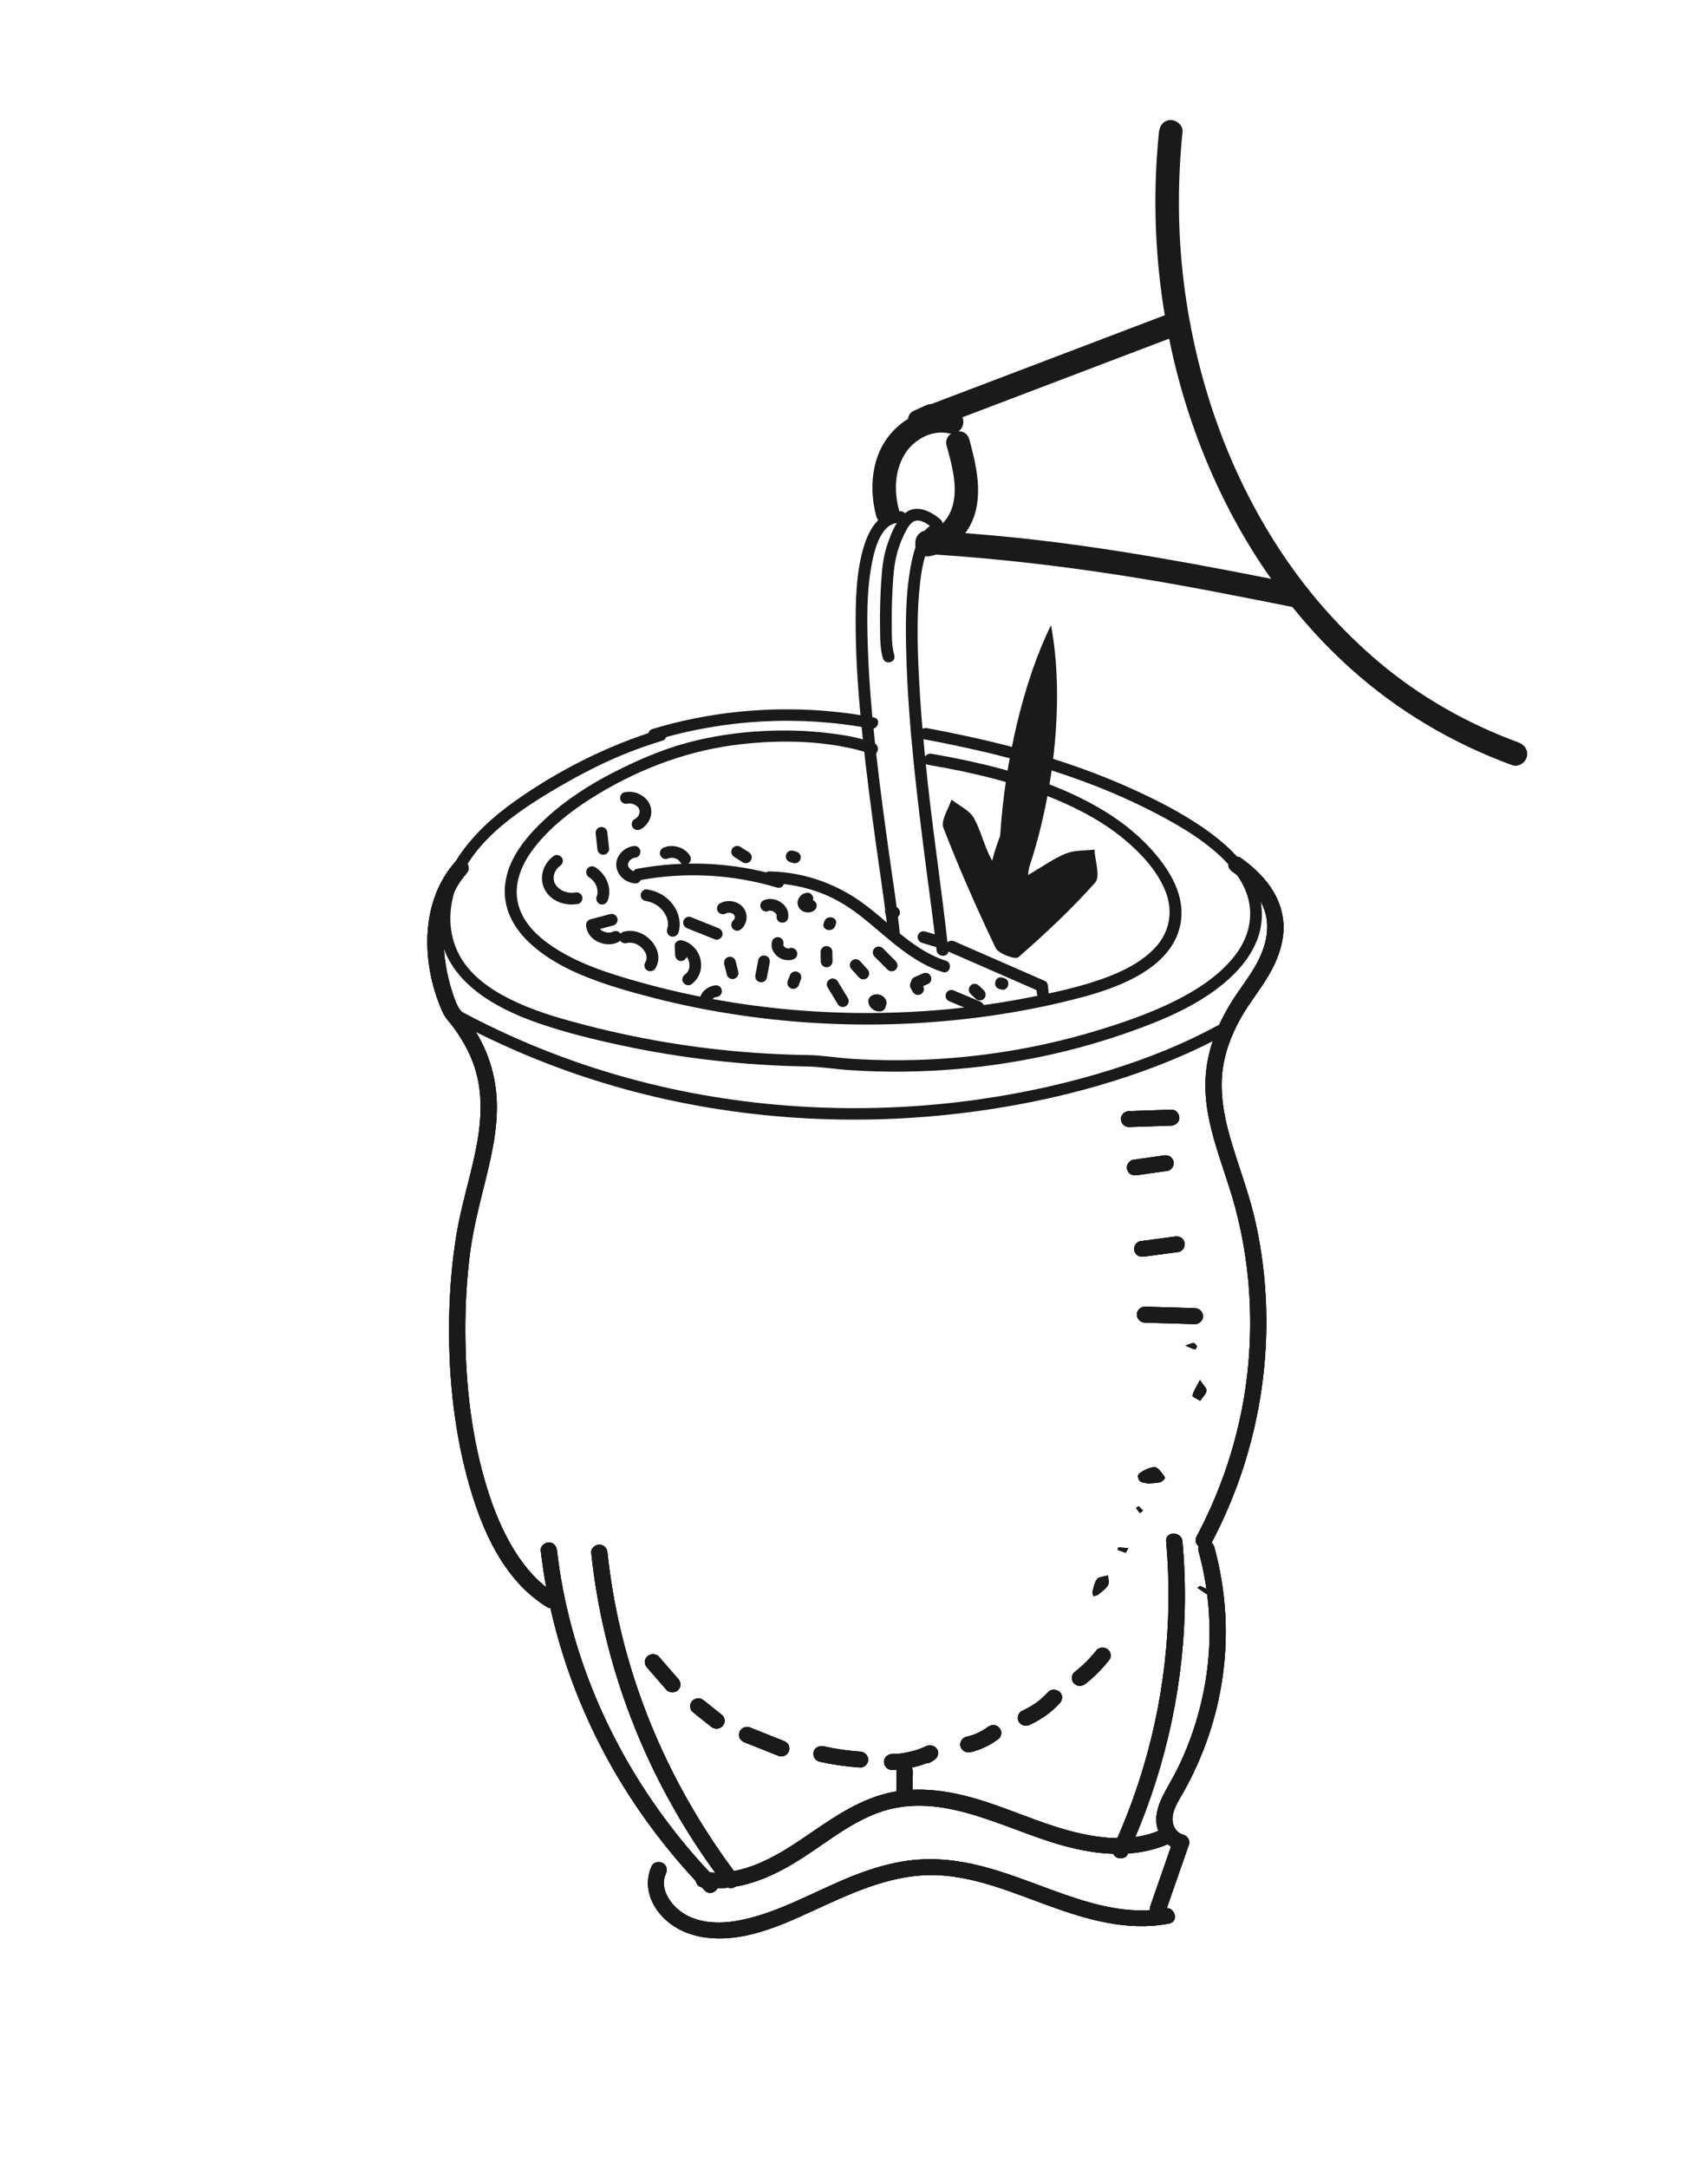 <svg xmlns="http://www.w3.org/2000/svg" xmlns:xlink="http://www.w3.org/1999/xlink" id="Capa_1" data-name="Capa 1" viewBox="0 0 435.18 551.97"><defs><style> .cls-1 { clip-path: url(#clippath); } .cls-2 { fill: none; } .cls-3 { fill: #1a1a1a; } </style><clipPath id="clippath"><ellipse class="cls-2" cx="217.59" cy="282.27" rx="238.37" ry="215.78" transform="translate(-119.67 397.49) rotate(-71.23)"></ellipse></clipPath></defs><path class="cls-3" d="m278.87,216.31c-2.44.29-5.08.11-7.29,1-3.1,1.24-5.87,3.28-9.64,5.47.06-.67.17-1.34.3-2.01,6.52-19.57,8.96-43.63,5.54-61.58-7.05,14.26-11.77,34.78-12.95,53.62-.78,2.02-1.47,4.13-2.05,6.34-2.09-3.87-2.84-7.64-4.62-10.83-1.12-2.02-3.78-3.19-5.74-4.73-.76,2.41-2.77,5.31-2.06,7.15,4.02,10.38,8.52,20.59,13.33,30.63.7,1.47,5.03,3.01,5.78,2.35,6.85-6,13.55-12.24,19.58-19.03,1.36-1.53-.05-5.52-.19-8.38Z"></path><path class="cls-3" d="m386.91,189.03c-12.96-4.73-25.17-11.65-35.71-20.57-9.11-7.71-17.12-16.67-23.81-26.49-13.69-20.1-22.06-43.4-25.43-67.44-1.88-13.39-2.06-27.39-.66-40.97.17-1.61-1.5-3-3-3-1.76,0-2.83,1.38-3,3-2.57,24.96.29,50.62,8.49,74.35,8.16,23.62,21.67,45.56,40.33,62.32,12.04,10.82,26.02,19.06,41.21,24.6,1.52.56,3.29-.62,3.69-2.1.46-1.67-.57-3.13-2.1-3.69h0Z"></path><path class="cls-3" d="m330.85,148.75c-24.08-4.8-48.19-9.43-72.64-11.92-7.32-.74-14.65-1.32-21.99-1.76-1.62-.1-3,1.45-3,3,0,1.71,1.38,2.9,3,3,24.09,1.45,47.88,4.77,71.58,9.26,7.16,1.36,14.31,2.78,21.46,4.2,1.59.32,3.24-.45,3.69-2.1.41-1.48-.5-3.37-2.1-3.69h0Z"></path><path class="cls-3" d="m298.09,79.76c-16.72,6.36-33.44,12.71-50.16,19.07-4.8,1.82-9.6,3.65-14.4,5.47l2.31,5.48c1.02-.46,2.04-.93,3.06-1.39,1.47-.67,1.83-2.81,1.08-4.1-.89-1.52-2.62-1.75-4.1-1.08-1.02.46-2.04.93-3.06,1.39-3.06,1.39-.87,6.69,2.31,5.48,16.72-6.36,33.44-12.71,50.16-19.07,4.8-1.82,9.6-3.65,14.4-5.47,1.51-.58,2.55-2.02,2.1-3.69-.4-1.45-2.17-2.67-3.69-2.1h0Z"></path><path class="cls-3" d="m229.02,129.73c-1.3-4.91-1.06-10.34,1.87-14.67,1.13-1.68,2.88-3.09,4.92-4.05,1.71-.8,4.04-1.1,5.85-.7,1.58.34,3.24-.47,3.69-2.1.41-1.5-.5-3.34-2.1-3.69-6.61-1.44-13.21,1.62-17.15,6.96-4.14,5.61-4.6,13.29-2.87,19.85.98,3.73,6.77,2.15,5.79-1.6h0Z"></path><path class="cls-3" d="m241.21,113.53c1.25,4.65,2.74,9.77,1.68,14.6-.84,3.84-3.62,6.93-7.49,7.67-1.59.3-2.5,2.22-2.1,3.69.46,1.67,2.09,2.4,3.69,2.1,5.5-1.05,10-5.67,11.47-10.98,1.71-6.18.15-12.65-1.47-18.67-1-3.73-6.79-2.15-5.79,1.6h0Z"></path><path class="cls-3" d="m239.65,132.28c-2.59-2.23-6.48-4.13-9.41-1.33-2.1,2-3.29,5.15-4.2,7.83-1.09,3.22-1.34,6.51-1.55,9.88-.22,3.61-.33,7.23-.27,10.85.04,2.63-.02,5.54.74,8.09.55,1.85,3.45,1.06,2.89-.8-.73-2.46-.61-5.29-.64-7.82-.05-3.97.09-7.94.38-11.9.27-3.63.91-7.01,2.46-10.33.58-1.24,1.24-2.76,2.31-3.68,1.63-1.4,3.87.22,5.17,1.33,1.46,1.25,3.59-.86,2.12-2.12h0Z"></path><path class="cls-3" d="m238.51,133.05c-4.41,1.7-5.78,7.25-6.52,11.42-1.3,7.27-1.29,14.78-1.08,22.14.51,18.06,2.71,36.06,5.01,53.96.91,7.11,1.94,14.22,2.7,21.35.2,1.9,3.2,1.92,3,0-1.55-14.57-3.8-29.07-5.35-43.64-.96-9.01-1.77-18.04-2.19-27.09-.35-7.62-.52-15.33.36-22.92.33-2.85.86-5.83,1.92-8.55.01-.03.19-.45.06-.15.07-.16.14-.32.22-.48.13-.27.26-.53.4-.78.12-.21.24-.41.37-.61.06-.1.13-.19.19-.28.24-.35-.06.05.1-.14.29-.34.6-.66.94-.95-.34.28.22-.13.33-.2.08-.05.17-.09.25-.13.37-.2-.17.06.07-.04,1.78-.69,1.01-3.59-.8-2.89h0Z"></path><path class="cls-3" d="m229.5,130.16c-5.08-.29-7.89,4.27-9.26,8.54-2.16,6.76-2.26,14.25-2.22,21.27.06,9.24.81,18.48,1.77,27.67s2.18,18.51,3.46,27.73c.94,6.75,1.98,13.48,2.77,20.1.07.56.13,1.12.19,1.68.2,1.9,3.2,1.92,3,0-.66-6.21-1.63-12.39-2.51-18.58-1.22-8.64-2.4-17.3-3.38-25.97-1.04-9.17-1.89-18.38-2.2-27.62-.25-7.36-.34-15,1.16-22.21.28-1.35.63-2.7,1.09-4,.36-1.01.71-1.84,1.39-2.91.13-.21.27-.41.41-.6.17-.23,0-.01.05-.07.08-.1.17-.21.26-.31.15-.16.3-.33.46-.48.12-.11.66-.54.35-.32.35-.25.72-.47,1.11-.65-.22.1.08-.03.31-.1s.47-.12.71-.16c-.24.05.09-.02.35-.02s.48,0,.72,0c1.93.11,1.92-2.89,0-3h0Z"></path><g class="cls-1"><g><path class="cls-3" d="m222.67,189.2c-3.61-1.45-7.59-2.06-11.43-2.53-5.53-.68-11.14-.83-16.71-.55-6.61.34-13.21,1.3-19.59,3.03s-12.88,4.55-18.92,7.66-11.92,6.91-16.95,11.56c-4.6,4.25-9.17,9.55-10.23,15.85-2,11.86,9.17,19.69,18.94,23.85,6.07,2.59,12.48,4.39,18.87,6.03,7.18,1.84,14.46,3.29,21.81,4.37,14.57,2.14,29.35,2.86,44.07,2.08,14.58-.77,29.18-2.92,43.28-6.68,9.7-2.59,22.8-7.58,24.95-18.54,1.27-6.47-1.94-12.52-5.99-17.43-3.82-4.63-8.52-8.47-13.68-11.58-10.63-6.42-22.9-10.14-35.03-12.74-2.9-.62-5.81-1.17-8.73-1.67-1.89-.32-2.7,2.5-.8,2.83,11.7,1.99,23.46,4.78,34.32,9.6,5.2,2.31,10.27,5.08,14.69,8.62,4.62,3.7,9.2,8.42,11.4,13.93,2.02,5.07,1.14,10.38-2.63,14.4-3.57,3.81-8.56,6.2-13.46,7.94-5.96,2.12-12.24,3.47-18.45,4.69-6.86,1.35-13.79,2.36-20.76,3.02-27.96,2.65-56.48-.05-83.32-8.24-5.49-1.68-10.89-3.64-15.81-6.6-4.18-2.52-8.38-5.95-10.08-10.6-2.04-5.57.18-11.12,3.67-15.63,3.89-5.02,9.07-9.15,14.46-12.56,10.9-6.9,23.22-11.8,36.1-13.55,10.09-1.37,20.9-1.4,30.85.92,1.49.35,2.96.76,4.38,1.33,1.78.72,2.56-2.12.8-2.83h0Z"></path><path class="cls-3" d="m167.98,185.76c-13.15,4.01-25.77,10.39-36.91,18.29-10.64,7.55-20.85,18.89-19.15,32.7,1.59,12.86,13.74,19.76,25.1,23.71,6.97,2.42,14.21,4.19,21.43,5.73,7.61,1.63,15.31,2.88,23.04,3.77s15.93,1.44,23.92,1.57c3.64.06,7.29.67,10.92.92s7.56.39,11.34.4c14.94.05,29.91-1.75,44.38-5.37,7.27-1.82,14.42-4.1,21.37-6.84,5.75-2.27,11.36-4.97,16.32-8.64,4.52-3.35,8.56-7.5,10.59-12.76s1.36-11.1-1.37-16.02-7.55-9.13-12.38-12.46c-5.59-3.85-11.72-6.99-17.91-9.8-13.34-6.06-27.45-10.29-41.79-13.42-3.56-.78-7.13-1.49-10.71-2.16-1.89-.35-2.69,2.47-.8,2.83,13.96,2.59,27.82,5.95,41.12,10.9,6.51,2.42,12.87,5.24,19,8.49,5.37,2.84,10.68,6.01,15.15,10.12,3.88,3.57,7.33,8.13,7.82,13.48s-1.76,9.99-5.25,13.8c-3.94,4.3-9.03,7.48-14.27,10.05-5.93,2.92-12.27,5.13-18.59,7.08-13.69,4.22-27.92,6.75-42.25,7.54-7.1.39-14.23.36-21.33-.11-3.62-.24-7.28-.89-10.9-.94s-7.36-.19-11.03-.41c-15.16-.9-30.21-3.25-44.9-7.02-6.17-1.58-12.39-3.3-18.18-5.94-5.12-2.34-10.21-5.46-13.48-10.08-3.63-5.12-4.33-11.4-2.71-17.36s5.54-11.39,10.21-15.75,10.52-8.15,16.27-11.51,11.92-6.56,18.26-9.04c2.77-1.09,5.6-2.05,8.45-2.92,1.84-.56,1.05-3.39-.8-2.83h0Z"></path><path class="cls-3" d="m114.52,259.24c14.06,7.68,29.03,13.75,44.53,18.02,14.35,3.96,29.14,6.38,44.02,7.34,13.71.88,27.51.51,41.15-1.09,12.24-1.43,24.36-3.8,36.17-7.26,9.81-2.88,19.45-6.48,28.53-11.13.97-.5,1.93-1.01,2.89-1.53,1.69-.92.17-3.45-1.51-2.53-8.52,4.65-17.6,8.27-26.88,11.2-11.29,3.56-22.91,6.11-34.65,7.74-13.23,1.85-26.66,2.49-40.01,1.96-14.56-.57-29.05-2.56-43.18-6.03-15.28-3.75-30.1-9.22-44.08-16.33-1.84-.94-3.66-1.9-5.47-2.89-1.69-.92-3.2,1.61-1.51,2.53h0Z"></path><g><g><g><path class="cls-3" d="m297.09,486.41c1.95-5.6,3.9-11.2,5.85-16.8.36-1.03-.42-2.22-1.45-2.49-1.72-.45-2.68-2.05-2.75-3.74-.09-2.46,1.49-4.79,2.66-6.86,2.6-4.6,4.78-9.43,6.48-14.41,3.38-9.88,4.87-20.43,4.32-30.84-.31-5.89-1.26-11.75-2.83-17.45-.69-2.51-4.69-1.45-4,1.08,2.87,10.41,3.58,21.4,1.95,32.07-.81,5.33-2.15,10.57-4.01,15.65-.93,2.56-2,5.06-3.2,7.51s-2.66,4.76-3.86,7.19c-1.29,2.61-2.2,5.57-1.27,8.44.82,2.53,2.74,4.55,5.4,5.25l-1.45-2.49c-1.95,5.6-3.9,11.2-5.85,16.8-.86,2.47,3.14,3.53,4,1.08h0Z"></path><path class="cls-3" d="m297.09,486.41c1.95-5.6,3.9-11.2,5.85-16.8.36-1.03-.42-2.22-1.45-2.49-1.72-.45-2.68-2.05-2.75-3.74-.09-2.46,1.49-4.79,2.66-6.86,2.6-4.6,4.78-9.43,6.48-14.41,3.38-9.88,4.87-20.43,4.32-30.84-.31-5.89-1.26-11.75-2.83-17.45-.69-2.51-4.69-1.45-4,1.08,2.87,10.41,3.58,21.4,1.95,32.07-.81,5.33-2.15,10.57-4.01,15.65-.93,2.56-2,5.06-3.2,7.51s-2.66,4.76-3.86,7.19c-1.29,2.61-2.2,5.57-1.27,8.44.82,2.53,2.74,4.55,5.4,5.25l-1.45-2.49c-1.95,5.6-3.9,11.2-5.85,16.8-.86,2.47,3.14,3.53,4,1.08h0Z"></path></g><g><path class="cls-3" d="m308.47,393.23c13.29-24.91,17.49-53.99,11.55-81.5-1.48-6.88-3.95-13.39-6.01-20.1-1.67-5.42-2.95-11.01-2.72-16.7.24-5.72,2.21-11.15,5.06-16.11,2.13-3.7,4.88-7.01,7.01-10.7,2.39-4.14,4.1-8.94,3.58-13.75-.74-6.86-5.33-12.05-10.87-15.98-.91-.64-2.31-.15-2.84.73-.61,1.02-.16,2.13.74,2.77,4.29,3.04,8.35,7.36,8.84,12.75.35,3.86-.87,7.53-2.7,10.85-1.97,3.58-4.62,6.74-6.72,10.24-3.04,5.04-5.26,10.49-6,16.31-1.59,12.41,4.24,23.77,7.35,35.46,3.48,13.07,4.55,26.7,3.29,40.15-1.42,15.17-5.94,30.04-13.15,43.54-1.23,2.31,2.35,4.36,3.58,2.04h0Z"></path><path class="cls-3" d="m308.47,393.23c13.29-24.91,17.49-53.99,11.55-81.5-1.48-6.88-3.95-13.39-6.01-20.1-1.67-5.42-2.95-11.01-2.72-16.7.24-5.72,2.21-11.15,5.06-16.11,2.13-3.7,4.88-7.01,7.01-10.7,2.39-4.14,4.1-8.94,3.58-13.75-.74-6.86-5.33-12.05-10.87-15.98-.91-.64-2.31-.15-2.84.73-.61,1.02-.16,2.13.74,2.77,4.29,3.04,8.35,7.36,8.84,12.75.35,3.86-.87,7.53-2.7,10.85-1.97,3.58-4.62,6.74-6.72,10.24-3.04,5.04-5.26,10.49-6,16.31-1.59,12.41,4.24,23.77,7.35,35.46,3.48,13.07,4.55,26.7,3.29,40.15-1.42,15.17-5.94,30.04-13.15,43.54-1.23,2.31,2.35,4.36,3.58,2.04h0Z"></path></g><g><path class="cls-3" d="m141.42,405.67c-4.11-2.52-7.46-6.33-10.07-10.45-3.18-5.02-5.45-10.53-7.2-16.17-4.03-12.94-5.55-26.62-5.59-40.11-.02-6.67.35-13.34,1.21-19.96s2.55-12.88,4.13-19.3c1.79-7.27,3.35-14.87,2.43-22.37-.46-3.75-1.47-7.32-3.05-10.76-.84-1.82-1.83-3.57-2.94-5.25-.56-.85-1.16-1.69-1.78-2.5-.36-.48-.74-.95-1.11-1.42-.18-.23-.36-.45-.55-.68-.44-.52.19.31.08.1-.27-.48-.53-.95-.76-1.46-.13-.29.13.33-.08-.2-.07-.18-.14-.36-.21-.54-.19-.5-.37-1-.54-1.5-.83-2.48-1.45-5.04-1.85-7.61-.98-6.22-.63-13.07,2.35-18.76.82-1.57,1.81-3.03,2.98-4.37,1.73-1.97-1.19-4.84-2.93-2.86-8.73,9.9-8.55,24.9-3.85,36.57.32.78.64,1.58,1.05,2.32.6,1.07,1.5,1.96,2.23,2.94,2.38,3.21,4.37,6.7,5.59,10.49,2.27,7.06,1.63,14.45.14,21.6-1.46,7.02-3.64,13.86-4.8,20.94-1.09,6.68-1.67,13.44-1.83,20.21-.33,14.03.97,28.31,4.64,41.9,2.97,10.98,7.76,23.04,17.05,30.42,1.02.81,2.07,1.57,3.18,2.25,2.27,1.39,4.35-2.11,2.09-3.5h0Z"></path><path class="cls-3" d="m141.42,405.67c-4.11-2.52-7.46-6.33-10.07-10.45-3.18-5.02-5.45-10.53-7.2-16.17-4.03-12.94-5.55-26.62-5.59-40.11-.02-6.67.35-13.34,1.21-19.96s2.55-12.88,4.13-19.3c1.79-7.27,3.35-14.87,2.43-22.37-.46-3.75-1.47-7.32-3.05-10.76-.84-1.82-1.83-3.57-2.94-5.25-.56-.85-1.16-1.69-1.78-2.5-.36-.48-.74-.95-1.11-1.42-.18-.23-.36-.45-.55-.68-.44-.52.19.31.08.1-.27-.48-.53-.95-.76-1.46-.13-.29.13.33-.08-.2-.07-.18-.14-.36-.21-.54-.19-.5-.37-1-.54-1.5-.83-2.48-1.45-5.04-1.85-7.61-.98-6.22-.63-13.07,2.35-18.76.82-1.57,1.81-3.03,2.98-4.37,1.73-1.97-1.19-4.84-2.93-2.86-8.73,9.9-8.55,24.9-3.85,36.57.32.78.64,1.58,1.05,2.32.6,1.07,1.5,1.96,2.23,2.94,2.38,3.21,4.37,6.7,5.59,10.49,2.27,7.06,1.63,14.45.14,21.6-1.46,7.02-3.64,13.86-4.8,20.94-1.09,6.68-1.67,13.44-1.83,20.21-.33,14.03.97,28.31,4.64,41.9,2.97,10.98,7.76,23.04,17.05,30.42,1.02.81,2.07,1.57,3.18,2.25,2.27,1.39,4.35-2.11,2.09-3.5h0Z"></path></g><g><path class="cls-3" d="m182.48,478.45c-17.34-17.89-30.21-39.86-36.7-63.7-1.79-6.57-3.1-13.26-3.87-20.01-.12-1.09-.86-2.03-2.07-2.03-1.02,0-2.2.93-2.07,2.03,2.87,25.07,12.54,49.16,27.53,69.68,4.35,5.95,9.11,11.6,14.25,16.9,1.84,1.9,4.77-.97,2.93-2.86h0Z"></path><path class="cls-3" d="m182.48,478.45c-17.34-17.89-30.21-39.86-36.7-63.7-1.79-6.57-3.1-13.26-3.87-20.01-.12-1.09-.86-2.03-2.07-2.03-1.02,0-2.2.93-2.07,2.03,2.87,25.07,12.54,49.16,27.53,69.68,4.35,5.95,9.11,11.6,14.25,16.9,1.84,1.9,4.77-.97,2.93-2.86h0Z"></path></g><g><path class="cls-3" d="m187.98,477.68c-14.27-18.8-24.63-40.32-29.96-63.16-1.48-6.34-2.56-12.75-3.24-19.22-.11-1.09-.87-2.03-2.07-2.03-1.03,0-2.19.93-2.07,2.03,2.46,23.67,10.15,46.65,22.26,67.28,3.48,5.93,7.33,11.65,11.5,17.14.67.88,1.8,1.32,2.84.73.89-.51,1.41-1.89.74-2.77h0Z"></path><path class="cls-3" d="m187.98,477.68c-14.27-18.8-24.63-40.32-29.96-63.16-1.48-6.34-2.56-12.75-3.24-19.22-.11-1.09-.87-2.03-2.07-2.03-1.03,0-2.19.93-2.07,2.03,2.46,23.67,10.15,46.65,22.26,67.28,3.48,5.93,7.33,11.65,11.5,17.14.67.88,1.8,1.32,2.84.73.89-.51,1.41-1.89.74-2.77h0Z"></path></g><g><path class="cls-3" d="m287.31,472.15c8.91-19.44,13.95-40.47,14.53-61.77.16-6-.03-12-.57-17.97-.23-2.58-4.38-2.6-4.15,0,1.86,20.63-.52,41.48-6.95,61.21-1.83,5.61-3.97,11.12-6.44,16.49-.46,1-.3,2.18.74,2.77.89.51,2.38.28,2.84-.73h0Z"></path><path class="cls-3" d="m287.31,472.15c8.91-19.44,13.95-40.47,14.53-61.77.16-6-.03-12-.57-17.97-.23-2.58-4.38-2.6-4.15,0,1.86,20.63-.52,41.48-6.95,61.21-1.83,5.61-3.97,11.12-6.44,16.49-.46,1-.3,2.18.74,2.77.89.51,2.38.28,2.84-.73h0Z"></path></g><g><path class="cls-3" d="m166.05,475.08c-1.86,4.1-.91,8.43,1.87,11.91,2.97,3.71,7.3,5.74,12.02,6.33,10.9,1.36,21.45-4.24,31.01-8.57,9.18-4.16,18.71-8.01,29.05-7.26,9.44.69,18.34,4.5,27.1,7.68,9.86,3.58,20.18,6.62,30.77,4.58,2.62-.5,1.51-4.41-1.1-3.91-8.66,1.67-17.33-.65-25.46-3.47-8.53-2.96-16.89-6.65-25.84-8.24-4.67-.83-9.36-1.04-14.07-.41s-9.5,2.08-14.01,3.86c-9.27,3.66-18.09,8.96-27.91,11.14-5.19,1.15-11.12,1.3-15.67-1.77-3.02-2.04-5.84-6.16-4.18-9.83.45-1,.3-2.18-.74-2.77-.88-.5-2.38-.28-2.84.73h0Z"></path><path class="cls-3" d="m166.05,475.08c-1.86,4.1-.91,8.43,1.87,11.91,2.97,3.71,7.3,5.74,12.02,6.33,10.9,1.36,21.45-4.24,31.01-8.57,9.18-4.16,18.71-8.01,29.05-7.26,9.44.69,18.34,4.5,27.1,7.68,9.86,3.58,20.18,6.62,30.77,4.58,2.62-.5,1.51-4.41-1.1-3.91-8.66,1.67-17.33-.65-25.46-3.47-8.53-2.96-16.89-6.65-25.84-8.24-4.67-.83-9.36-1.04-14.07-.41s-9.5,2.08-14.01,3.86c-9.27,3.66-18.09,8.96-27.91,11.14-5.19,1.15-11.12,1.3-15.67-1.77-3.02-2.04-5.84-6.16-4.18-9.83.45-1,.3-2.18-.74-2.77-.88-.5-2.38-.28-2.84.73h0Z"></path></g><g><path class="cls-3" d="m178.75,480.51c8.42,1.19,16.39-1.83,23.46-6.08s12.8-9.28,20.13-12.36c16.46-6.92,32.57,3.35,48.14,7.72,8.87,2.49,18.38,3.46,27.04-.24,1.03-.44,1.26-1.91.74-2.77-.62-1.03-1.81-1.17-2.84-.73-7.2,3.07-15.43,2.07-22.78.12-8.03-2.13-15.56-5.68-23.51-8.06s-16.55-3.55-24.68-1.11c-7.45,2.23-13.71,6.87-20.03,11.14-7.08,4.79-15.59,9.72-24.58,8.45-1.11-.16-2.23.27-2.55,1.41-.27.95.33,2.33,1.45,2.49h0Z"></path><path class="cls-3" d="m178.75,480.51c8.42,1.19,16.39-1.83,23.46-6.08s12.8-9.28,20.13-12.36c16.46-6.92,32.57,3.35,48.14,7.72,8.87,2.49,18.38,3.46,27.04-.24,1.03-.44,1.26-1.91.74-2.77-.62-1.03-1.81-1.17-2.84-.73-7.2,3.07-15.43,2.07-22.78.12-8.03-2.13-15.56-5.68-23.51-8.06s-16.55-3.55-24.68-1.11c-7.45,2.23-13.71,6.87-20.03,11.14-7.08,4.79-15.59,9.72-24.58,8.45-1.11-.16-2.23.27-2.55,1.41-.27.95.33,2.33,1.45,2.49h0Z"></path></g><g><path class="cls-3" d="m276.64,428.65c2.29-1.8,4.29-3.86,6.07-6.13.3-.39.33-1.12.21-1.56-.13-.47-.5-.98-.95-1.21-.48-.25-1.06-.37-1.6-.2l-.5.2c-.31.18-.56.42-.74.73l-.06.08.32-.41c-1.66,2.09-3.57,3.98-5.69,5.64-.39.3-.61.97-.61,1.43,0,.5.23,1.09.61,1.43s.91.62,1.47.59c.58-.03,1.01-.24,1.47-.59h0Z"></path><path class="cls-3" d="m276.64,428.65c2.29-1.8,4.29-3.86,6.07-6.13.3-.39.33-1.12.21-1.56-.13-.47-.5-.98-.95-1.21-.48-.25-1.06-.37-1.6-.2l-.5.2c-.31.18-.56.42-.74.73l-.06.08.32-.41c-1.66,2.09-3.57,3.98-5.69,5.64-.39.3-.61.97-.61,1.43,0,.5.23,1.09.61,1.43s.91.62,1.47.59c.58-.03,1.01-.24,1.47-.59h0Z"></path></g><g><path class="cls-3" d="m262.42,439.12c2.85-1.31,5.48-3.18,7.59-5.47.73-.79.85-2.1,0-2.86-.79-.71-2.16-.84-2.93,0-.48.52-.98,1.02-1.51,1.49-.27.24-.54.47-.82.69-.15.12-.31.26-.47.37.06-.04.35-.26.13-.1-.08.06-.16.12-.24.18-1.2.86-2.49,1.6-3.83,2.21-.45.2-.83.76-.95,1.21-.14.48-.07,1.13.21,1.56.65.99,1.78,1.21,2.84.73h0Z"></path><path class="cls-3" d="m262.42,439.12c2.85-1.31,5.48-3.18,7.59-5.47.73-.79.85-2.1,0-2.86-.79-.71-2.16-.84-2.93,0-.48.52-.98,1.02-1.51,1.49-.27.24-.54.47-.82.69-.15.12-.31.26-.47.37.06-.04.35-.26.13-.1-.08.06-.16.12-.24.18-1.2.86-2.49,1.6-3.83,2.21-.45.2-.83.76-.95,1.21-.14.48-.07,1.13.21,1.56.65.99,1.78,1.21,2.84.73h0Z"></path></g><g><path class="cls-3" d="m247.29,446.1c2.66-.6,5.09-1.81,7.22-3.45.39-.3.61-.97.61-1.43,0-.5-.23-1.09-.61-1.43s-.91-.62-1.47-.59c-.58.03-1.01.24-1.47.59-.06.04-.11.09-.17.13l.42-.32c-1.06.79-2.21,1.44-3.44,1.95l.5-.2c-.88.36-1.78.64-2.7.85-1.06.24-1.78,1.48-1.45,2.49.36,1.08,1.42,1.67,2.55,1.41h0Z"></path><path class="cls-3" d="m247.29,446.1c2.66-.6,5.09-1.81,7.22-3.45.39-.3.61-.97.61-1.43,0-.5-.23-1.09-.61-1.43s-.91-.62-1.47-.59c-.58.03-1.01.24-1.47.59-.06.04-.11.09-.17.13l.42-.32c-1.06.79-2.21,1.44-3.44,1.95l.5-.2c-.88.36-1.78.64-2.7.85-1.06.24-1.78,1.48-1.45,2.49.36,1.08,1.42,1.67,2.55,1.41h0Z"></path></g><g><path class="cls-3" d="m227.29,450.63c3.73-.06,7.36-.93,10.71-2.53l-2.09-3.5c-.31.19-.62.38-.93.58-.91.57-1.37,1.83-.74,2.77.59.89,1.86,1.33,2.84.73.31-.19.62-.38.93-.58.91-.57,1.37-1.83.74-2.77s-1.79-1.23-2.84-.73c-.21.1-.42.2-.63.29-.05.02-.59.25-.14.07-.38.16-.76.3-1.14.43-.74.26-1.5.48-2.27.65-.37.09-.74.16-1.12.23-.23.04-.46.08-.7.12-.11.02-.63.12-.15.02-.79.16-1.66.15-2.47.16-1.08.02-2.12.92-2.07,2.03s.91,2.05,2.07,2.03h0Z"></path><path class="cls-3" d="m227.29,450.63c3.73-.06,7.36-.93,10.71-2.53l-2.09-3.5c-.31.19-.62.38-.93.58-.91.57-1.37,1.83-.74,2.77.59.89,1.86,1.33,2.84.73.31-.19.62-.38.93-.58.91-.57,1.37-1.83.74-2.77s-1.79-1.23-2.84-.73c-.21.1-.42.2-.63.29-.05.02-.59.25-.14.07-.38.16-.76.3-1.14.43-.74.26-1.5.48-2.27.65-.37.09-.74.16-1.12.23-.23.04-.46.08-.7.12-.11.02-.63.12-.15.02-.79.16-1.66.15-2.47.16-1.08.02-2.12.92-2.07,2.03s.91,2.05,2.07,2.03h0Z"></path></g><g><path class="cls-3" d="m164.9,424.61c1.65,1.89,3.29,3.79,4.94,5.68.33.38.98.59,1.47.59s1.12-.22,1.47-.59.63-.89.61-1.43-.23-1-.61-1.43c-1.65-1.89-3.29-3.79-4.94-5.68-.33-.38-.98-.59-1.47-.59s-1.12.22-1.47.59-.63.89-.61,1.43.23,1,.61,1.43h0Z"></path><path class="cls-3" d="m164.9,424.61c1.65,1.89,3.29,3.79,4.94,5.68.33.38.98.59,1.47.59s1.12-.22,1.47-.59.63-.89.61-1.43-.23-1-.61-1.43c-1.65-1.89-3.29-3.79-4.94-5.68-.33-.38-.98-.59-1.47-.59s-1.12.22-1.47.59-.63.89-.61,1.43.23,1,.61,1.43h0Z"></path></g><g><path class="cls-3" d="m176.45,435.85c1.54,1.23,3.09,2.47,4.63,3.7.44.35.88.59,1.47.59.51,0,1.12-.22,1.47-.59s.63-.89.61-1.43c-.02-.51-.19-1.1-.61-1.43-1.54-1.23-3.09-2.47-4.63-3.7-.44-.35-.88-.59-1.47-.59-.51,0-1.12.22-1.47.59s-.63.89-.61,1.43c.02.51.19,1.1.61,1.43h0Z"></path><path class="cls-3" d="m176.45,435.85c1.54,1.23,3.09,2.47,4.63,3.7.44.35.88.59,1.47.59.51,0,1.12-.22,1.47-.59s.63-.89.61-1.43c-.02-.51-.19-1.1-.61-1.43-1.54-1.23-3.09-2.47-4.63-3.7-.44-.35-.88-.59-1.47-.59-.51,0-1.12.22-1.47.59s-.63.89-.61,1.43c.02.51.19,1.1.61,1.43h0Z"></path></g><g><path class="cls-3" d="m189.8,443.65c2.9,1.15,5.8,2.31,8.7,3.46.46.18,1.19.03,1.6-.2s.84-.73.95-1.21c.12-.52.09-1.1-.21-1.56s-.71-.72-1.24-.93c-2.9-1.15-5.8-2.31-8.7-3.46-.46-.18-1.19-.03-1.6.2s-.84.73-.95,1.21c-.12.52-.09,1.1.21,1.56s.71.72,1.24.93h0Z"></path><path class="cls-3" d="m189.8,443.65c2.9,1.15,5.8,2.31,8.7,3.46.46.18,1.19.03,1.6-.2s.84-.73.95-1.21c.12-.52.09-1.1-.21-1.56s-.71-.72-1.24-.93c-2.9-1.15-5.8-2.31-8.7-3.46-.46-.18-1.19-.03-1.6.2s-.84.73-.95,1.21c-.12.52-.09,1.1.21,1.56s.71.72,1.24.93h0Z"></path></g><g><path class="cls-3" d="m208.74,448.53c3.42.75,6.89,1.25,10.39,1.49,1.08.08,2.12-.99,2.07-2.03-.05-1.16-.91-1.94-2.07-2.03-.83-.06-1.66-.13-2.48-.22-.38-.04-.76-.09-1.14-.13-.5-.06.25.04-.21-.03-.22-.03-.44-.06-.66-.09-1.61-.23-3.2-.53-4.79-.88-1.06-.23-2.29.31-2.55,1.41-.24,1.03.32,2.24,1.45,2.49h0Z"></path><path class="cls-3" d="m208.74,448.53c3.42.75,6.89,1.25,10.39,1.49,1.08.08,2.12-.99,2.07-2.03-.05-1.16-.91-1.94-2.07-2.03-.83-.06-1.66-.13-2.48-.22-.38-.04-.76-.09-1.14-.13-.5-.06.25.04-.21-.03-.22-.03-.44-.06-.66-.09-1.61-.23-3.2-.53-4.79-.88-1.06-.23-2.29.31-2.55,1.41-.24,1.03.32,2.24,1.45,2.49h0Z"></path></g><g><path class="cls-3" d="m228.44,451.04c-.02,2.12-.04,4.23-.07,6.35-.01,1.06.96,2.07,2.07,2.03s2.06-.89,2.07-2.03c.02-2.12.04-4.23.07-6.35.01-1.06-.96-2.07-2.07-2.03s-2.06.89-2.07,2.03h0Z"></path><path class="cls-3" d="m228.44,451.04c-.02,2.12-.04,4.23-.07,6.35-.01,1.06.96,2.07,2.07,2.03s2.06-.89,2.07-2.03c.02-2.12.04-4.23.07-6.35.01-1.06-.96-2.07-2.07-2.03s-2.06.89-2.07,2.03h0Z"></path></g><g><path class="cls-3" d="m287.67,286.95c3.58-.12,7.16-.24,10.74-.36,1.08-.04,2.12-.91,2.07-2.03s-.91-2.06-2.07-2.03c-3.58.12-7.16.24-10.74.36-1.08.04-2.12.91-2.07,2.03s.91,2.06,2.07,2.03h0Z"></path><path class="cls-3" d="m287.67,286.95c3.58-.12,7.16-.24,10.74-.36,1.08-.04,2.12-.91,2.07-2.03s-.91-2.06-2.07-2.03c-3.58.12-7.16.24-10.74.36-1.08.04-2.12.91-2.07,2.03s.91,2.06,2.07,2.03h0Z"></path></g><g><path class="cls-3" d="m289.74,299.2c2.59-.37,5.19-.73,7.78-1.1.48-.07,1.01-.54,1.24-.93.26-.43.37-1.07.21-1.56s-.47-.96-.95-1.21c-.53-.27-1.01-.29-1.6-.2-2.59.37-5.19.73-7.78,1.1-.48.07-1.01.54-1.24.93-.26.43-.37,1.07-.21,1.56s.47.96.95,1.21c.53.27,1.01.29,1.6.2h0Z"></path><path class="cls-3" d="m289.74,299.2c2.59-.37,5.19-.73,7.78-1.1.48-.07,1.01-.54,1.24-.93.26-.43.37-1.07.21-1.56s-.47-.96-.95-1.21c-.53-.27-1.01-.29-1.6-.2-2.59.37-5.19.73-7.78,1.1-.48.07-1.01.54-1.24.93-.26.43-.37,1.07-.21,1.56s.47.96.95,1.21c.53.27,1.01.29,1.6.2h0Z"></path></g><g><path class="cls-3" d="m291.58,319.92c2.92-.39,5.83-.78,8.75-1.17.48-.06,1.01-.55,1.24-.93.26-.43.37-1.07.21-1.56s-.47-.96-.95-1.21c-.53-.27-1.01-.28-1.6-.2-2.92.39-5.83.78-8.75,1.17-.48.06-1.01.55-1.24.93-.26.43-.37,1.07-.21,1.56s.47.96.95,1.21c.53.27,1.01.28,1.6.2h0Z"></path><path class="cls-3" d="m291.58,319.92c2.92-.39,5.83-.78,8.75-1.17.48-.06,1.01-.55,1.24-.93.26-.43.37-1.07.21-1.56s-.47-.96-.95-1.21c-.53-.27-1.01-.28-1.6-.2-2.92.39-5.83.78-8.75,1.17-.48.06-1.01.55-1.24.93-.26.43-.37,1.07-.21,1.56s.47.96.95,1.21c.53.27,1.01.28,1.6.2h0Z"></path></g><g><path class="cls-3" d="m291.72,336.75c4.24.13,8.49.25,12.73.38,1.08.03,2.12-.95,2.07-2.03-.05-1.13-.91-1.99-2.07-2.03-4.24-.13-8.49-.25-12.73-.38-1.08-.03-2.12.95-2.07,2.03.05,1.13.91,1.99,2.07,2.03h0Z"></path><path class="cls-3" d="m291.72,336.75c4.24.13,8.49.25,12.73.38,1.08.03,2.12-.95,2.07-2.03-.05-1.13-.91-1.99-2.07-2.03-4.24-.13-8.49-.25-12.73-.38-1.08-.03-2.12.95-2.07,2.03.05,1.13.91,1.99,2.07,2.03h0Z"></path></g><g><path class="cls-3" d="m291.25,384.62c-.38-.38-.76-.76-1.14-1.14-.22.16-.43.32-.65.48.32.43.63.86.95,1.29.28-.21.56-.43.84-.64Z"></path><path class="cls-3" d="m291.25,384.62c-.38-.38-.76-.76-1.14-1.14-.22.16-.43.32-.65.48.32.43.63.86.95,1.29.28-.21.56-.43.84-.64Z"></path></g><g><path class="cls-3" d="m284.93,393.98l-.18.64c.7.24,1.4.48,2.1.72.23-.43.34-.64.62-1.19-.94-.06-1.74-.12-2.54-.17Z"></path><path class="cls-3" d="m284.93,393.98l-.18.64c.7.24,1.4.48,2.1.72.23-.43.34-.64.62-1.19-.94-.06-1.74-.12-2.54-.17Z"></path></g><g><path class="cls-3" d="m305.79,356.65c.57-.85,1.45-1.65,1.62-2.55.11-.6-.77-1.35-1.68-2.76-.93,1.84-1.66,2.87-1.89,3.98-.07.33,1.26.88,1.95,1.33Z"></path><path class="cls-3" d="m305.79,356.65c.57-.85,1.45-1.65,1.62-2.55.11-.6-.77-1.35-1.68-2.76-.93,1.84-1.66,2.87-1.89,3.98-.07.33,1.26.88,1.95,1.33Z"></path></g><g><path class="cls-3" d="m304.47,343.54c.14.01.54-.54.47-.74-.12-.34-.49-.82-.81-.85-.44-.05-.93.26-2.11.65,1.65.67,2.04.91,2.45.94Z"></path><path class="cls-3" d="m304.47,343.54c.14.01.54-.54.47-.74-.12-.34-.49-.82-.81-.85-.44-.05-.93.26-2.11.65,1.65.67,2.04.91,2.45.94Z"></path></g><g><path class="cls-3" d="m292.64,377.7c-.39-.08-1.33-.1-2.02-.47-.43-.23-.71-.98-.69-1.49.02-.84,3.77-2.66,4.64-2.12.98.6,1.64,1.63,2.26,2.57.11.16-.61.98-1.09,1.14-.8.26-1.73.23-3.09.37Z"></path><path class="cls-3" d="m292.64,377.7c-.39-.08-1.33-.1-2.02-.47-.43-.23-.71-.98-.69-1.49.02-.84,3.77-2.66,4.64-2.12.98.6,1.64,1.63,2.26,2.57.11.16-.61.98-1.09,1.14-.8.26-1.73.23-3.09.37Z"></path></g><g><path class="cls-3" d="m278.31,405.46c.3-.94.44-2.34,1.2-3.42.41-.59,1.84-.63,2.81-.92.01.86.36,1.88-.05,2.55-.58.95-1.69,1.66-2.63,2.42-.25.2-.7.2-1.05.3-.05-.18-.11-.37-.27-.93Z"></path><path class="cls-3" d="m278.31,405.46c.3-.94.44-2.34,1.2-3.42.41-.59,1.84-.63,2.81-.92.01.86.36,1.88-.05,2.55-.58.95-1.69,1.66-2.63,2.42-.25.2-.7.2-1.05.3-.05-.18-.11-.37-.27-.93Z"></path></g><g><path class="cls-3" d="m305.05,404.23c.48-.25.72-.46.8-.42,1.05.49,2.08,1.01,3.08,1.56.1.05.1.46,0,.51-.3.16-.79.41-.97.3-.98-.58-1.89-1.25-2.93-1.96Z"></path><path class="cls-3" d="m305.05,404.23c.48-.25.72-.46.8-.42,1.05.49,2.08,1.01,3.08,1.56.1.05.1.46,0,.51-.3.16-.79.41-.97.3-.98-.58-1.89-1.25-2.93-1.96Z"></path></g></g><g><path class="cls-3" d="m297.09,486.41c1.95-5.6,3.9-11.2,5.85-16.8.36-1.03-.42-2.22-1.45-2.49-1.72-.45-2.68-2.05-2.75-3.74-.09-2.46,1.49-4.79,2.66-6.86,2.6-4.6,4.78-9.43,6.48-14.41,3.38-9.88,4.87-20.43,4.32-30.84-.31-5.89-1.26-11.75-2.83-17.45-.69-2.51-4.69-1.45-4,1.08,2.87,10.41,3.58,21.4,1.95,32.07-.81,5.33-2.15,10.57-4.01,15.65-.93,2.56-2,5.06-3.2,7.51s-2.66,4.76-3.86,7.19c-1.29,2.61-2.2,5.57-1.27,8.44.82,2.53,2.74,4.55,5.4,5.25l-1.45-2.49c-1.95,5.6-3.9,11.2-5.85,16.8-.86,2.47,3.14,3.53,4,1.08h0Z"></path><path class="cls-3" d="m308.47,393.23c13.29-24.91,17.49-53.99,11.55-81.5-1.48-6.88-3.95-13.39-6.01-20.1-1.67-5.42-2.95-11.01-2.72-16.7.24-5.72,2.21-11.15,5.06-16.11,2.13-3.7,4.88-7.01,7.01-10.7,2.39-4.14,4.1-8.94,3.58-13.75-.74-6.86-5.33-12.05-10.87-15.98-.91-.64-2.31-.15-2.84.73-.61,1.02-.16,2.13.74,2.77,4.29,3.04,8.35,7.36,8.84,12.75.35,3.86-.87,7.53-2.7,10.85-1.97,3.58-4.62,6.74-6.72,10.24-3.04,5.04-5.26,10.49-6,16.31-1.59,12.41,4.24,23.77,7.35,35.46,3.48,13.07,4.55,26.7,3.29,40.15-1.42,15.17-5.94,30.04-13.15,43.54-1.23,2.31,2.35,4.36,3.58,2.04h0Z"></path><path class="cls-3" d="m141.42,405.67c-4.11-2.52-7.46-6.33-10.07-10.45-3.18-5.02-5.45-10.53-7.2-16.17-4.03-12.94-5.55-26.62-5.59-40.11-.02-6.67.35-13.34,1.21-19.96s2.55-12.88,4.13-19.3c1.79-7.27,3.35-14.87,2.43-22.37-.46-3.75-1.47-7.32-3.05-10.76-.84-1.82-1.83-3.57-2.94-5.25-.56-.85-1.16-1.69-1.78-2.5-.36-.48-.74-.95-1.11-1.42-.18-.23-.36-.45-.55-.68-.44-.52.19.31.08.1-.27-.48-.53-.95-.76-1.46-.13-.29.13.33-.08-.2-.07-.18-.14-.36-.21-.54-.19-.5-.37-1-.54-1.5-.83-2.48-1.45-5.04-1.85-7.61-.98-6.22-.63-13.07,2.35-18.76.82-1.57,1.81-3.03,2.98-4.37,1.73-1.97-1.19-4.84-2.93-2.86-8.73,9.9-8.55,24.9-3.85,36.57.32.78.64,1.58,1.05,2.32.6,1.07,1.5,1.96,2.23,2.94,2.38,3.21,4.37,6.7,5.59,10.49,2.27,7.06,1.63,14.45.14,21.6-1.46,7.02-3.64,13.86-4.8,20.94-1.09,6.68-1.67,13.44-1.83,20.21-.33,14.03.97,28.31,4.64,41.9,2.97,10.98,7.76,23.04,17.05,30.42,1.02.81,2.07,1.57,3.18,2.25,2.27,1.39,4.35-2.11,2.09-3.5h0Z"></path><path class="cls-3" d="m182.48,478.45c-17.34-17.89-30.21-39.86-36.7-63.7-1.79-6.57-3.1-13.26-3.87-20.01-.12-1.09-.86-2.03-2.07-2.03-1.02,0-2.2.93-2.07,2.03,2.87,25.07,12.54,49.16,27.53,69.68,4.35,5.95,9.11,11.6,14.25,16.9,1.84,1.9,4.77-.97,2.93-2.86h0Z"></path><path class="cls-3" d="m187.98,477.68c-14.27-18.8-24.63-40.32-29.96-63.16-1.48-6.34-2.56-12.75-3.24-19.22-.11-1.09-.87-2.03-2.07-2.03-1.03,0-2.19.93-2.07,2.03,2.46,23.67,10.15,46.65,22.26,67.28,3.48,5.93,7.33,11.65,11.5,17.14.67.88,1.8,1.32,2.84.73.89-.51,1.41-1.89.74-2.77h0Z"></path><path class="cls-3" d="m287.31,472.15c8.91-19.44,13.95-40.47,14.53-61.77.16-6-.03-12-.57-17.97-.23-2.58-4.38-2.6-4.15,0,1.86,20.63-.52,41.48-6.95,61.21-1.83,5.61-3.97,11.12-6.44,16.49-.46,1-.3,2.18.74,2.77.89.51,2.38.28,2.84-.73h0Z"></path><path class="cls-3" d="m166.05,475.08c-1.86,4.1-.91,8.43,1.87,11.91,2.97,3.71,7.3,5.74,12.02,6.33,10.9,1.36,21.45-4.24,31.01-8.57,9.18-4.16,18.71-8.01,29.05-7.26,9.44.69,18.34,4.5,27.1,7.68,9.86,3.58,20.18,6.62,30.77,4.58,2.62-.5,1.51-4.41-1.1-3.91-8.66,1.67-17.33-.65-25.46-3.47-8.53-2.96-16.89-6.65-25.84-8.24-4.67-.83-9.36-1.04-14.07-.41s-9.5,2.08-14.01,3.86c-9.27,3.66-18.09,8.96-27.91,11.14-5.19,1.15-11.12,1.3-15.67-1.77-3.02-2.04-5.84-6.16-4.18-9.83.45-1,.3-2.18-.74-2.77-.88-.5-2.38-.28-2.84.73h0Z"></path><path class="cls-3" d="m178.75,480.51c8.42,1.19,16.39-1.83,23.46-6.08s12.8-9.28,20.13-12.36c16.46-6.92,32.57,3.35,48.14,7.72,8.87,2.49,18.38,3.46,27.04-.24,1.03-.44,1.26-1.91.74-2.77-.62-1.03-1.81-1.17-2.84-.73-7.2,3.07-15.43,2.07-22.78.12-8.03-2.13-15.56-5.68-23.51-8.06s-16.55-3.55-24.68-1.11c-7.45,2.23-13.71,6.87-20.03,11.14-7.08,4.79-15.59,9.72-24.58,8.45-1.11-.16-2.23.27-2.55,1.41-.27.95.33,2.33,1.45,2.49h0Z"></path><path class="cls-3" d="m276.64,428.65c2.29-1.8,4.29-3.86,6.07-6.13.3-.39.33-1.12.21-1.56-.13-.47-.5-.98-.95-1.21-.48-.25-1.06-.37-1.6-.2l-.5.2c-.31.18-.56.42-.74.73l-.06.08.32-.41c-1.66,2.09-3.57,3.98-5.69,5.64-.39.3-.61.97-.61,1.43,0,.5.23,1.09.61,1.43s.91.62,1.47.59c.58-.03,1.01-.24,1.47-.59h0Z"></path><path class="cls-3" d="m262.42,439.12c2.85-1.31,5.48-3.18,7.59-5.47.73-.79.85-2.1,0-2.86-.79-.71-2.16-.84-2.93,0-.48.52-.98,1.02-1.51,1.49-.27.24-.54.47-.82.69-.15.12-.31.26-.47.37.06-.04.35-.26.13-.1-.08.06-.16.12-.24.18-1.2.86-2.49,1.6-3.83,2.21-.45.2-.83.76-.95,1.21-.14.48-.07,1.13.21,1.56.65.99,1.78,1.21,2.84.73h0Z"></path><path class="cls-3" d="m247.29,446.1c2.66-.6,5.09-1.81,7.22-3.45.39-.3.61-.97.61-1.43,0-.5-.23-1.09-.61-1.43s-.91-.62-1.47-.59c-.58.03-1.01.24-1.47.59-.06.04-.11.09-.17.13l.42-.32c-1.06.79-2.21,1.44-3.44,1.95l.5-.2c-.88.36-1.78.64-2.7.85-1.06.24-1.78,1.48-1.45,2.49.36,1.08,1.42,1.67,2.55,1.41h0Z"></path><path class="cls-3" d="m227.29,450.63c3.73-.06,7.36-.93,10.71-2.53l-2.09-3.5c-.31.19-.62.38-.93.58-.91.57-1.37,1.83-.74,2.77.59.89,1.86,1.33,2.84.73.31-.19.62-.38.93-.58.91-.57,1.37-1.83.74-2.77s-1.79-1.23-2.84-.73c-.21.1-.42.2-.63.29-.05.02-.59.25-.14.07-.38.16-.76.3-1.14.43-.74.26-1.5.48-2.27.65-.37.09-.74.16-1.12.23-.23.04-.46.08-.7.12-.11.02-.63.12-.15.02-.79.16-1.66.15-2.47.16-1.08.02-2.12.92-2.07,2.03s.91,2.05,2.07,2.03h0Z"></path><path class="cls-3" d="m164.9,424.61c1.65,1.89,3.29,3.79,4.94,5.68.33.38.98.59,1.47.59s1.12-.22,1.47-.59.63-.89.61-1.43-.23-1-.61-1.43c-1.65-1.89-3.29-3.79-4.94-5.68-.33-.38-.98-.59-1.47-.59s-1.12.22-1.47.59-.63.89-.61,1.43.23,1,.61,1.43h0Z"></path><path class="cls-3" d="m176.45,435.85c1.54,1.23,3.09,2.47,4.63,3.7.44.35.88.59,1.47.59.51,0,1.12-.22,1.47-.59s.63-.89.61-1.43c-.02-.51-.19-1.1-.61-1.43-1.54-1.23-3.09-2.47-4.63-3.7-.44-.35-.88-.59-1.47-.59-.51,0-1.12.22-1.47.59s-.63.89-.61,1.43c.02.51.19,1.1.61,1.43h0Z"></path><path class="cls-3" d="m189.8,443.65c2.9,1.15,5.8,2.31,8.7,3.46.46.18,1.19.03,1.6-.2s.84-.73.95-1.21c.12-.52.09-1.1-.21-1.56s-.71-.72-1.24-.93c-2.9-1.15-5.8-2.31-8.7-3.46-.46-.18-1.19-.03-1.6.2s-.84.73-.95,1.21c-.12.52-.09,1.1.21,1.56s.71.72,1.24.93h0Z"></path><path class="cls-3" d="m208.74,448.53c3.42.75,6.89,1.25,10.39,1.49,1.08.08,2.12-.99,2.07-2.03-.05-1.16-.91-1.94-2.07-2.03-.83-.06-1.66-.13-2.48-.22-.38-.04-.76-.09-1.14-.13-.5-.06.25.04-.21-.03-.22-.03-.44-.06-.66-.09-1.61-.23-3.2-.53-4.79-.88-1.06-.23-2.29.31-2.55,1.41-.24,1.03.32,2.24,1.45,2.49h0Z"></path><path class="cls-3" d="m228.44,451.04c-.02,2.12-.04,4.23-.07,6.35-.01,1.06.96,2.07,2.07,2.03s2.06-.89,2.07-2.03c.02-2.12.04-4.23.07-6.35.01-1.06-.96-2.07-2.07-2.03s-2.06.89-2.07,2.03h0Z"></path><path class="cls-3" d="m287.67,286.95c3.58-.12,7.16-.24,10.74-.36,1.08-.04,2.12-.91,2.07-2.03s-.91-2.06-2.07-2.03c-3.58.12-7.16.24-10.74.36-1.08.04-2.12.91-2.07,2.03s.91,2.06,2.07,2.03h0Z"></path><path class="cls-3" d="m289.74,299.2c2.59-.37,5.19-.73,7.78-1.1.48-.07,1.01-.54,1.24-.93.26-.43.37-1.07.21-1.56s-.47-.96-.95-1.21c-.53-.27-1.01-.29-1.6-.2-2.59.37-5.19.73-7.78,1.1-.48.07-1.01.54-1.24.93-.26.43-.37,1.07-.21,1.56s.47.96.95,1.21c.53.27,1.01.29,1.6.2h0Z"></path><path class="cls-3" d="m291.58,319.92c2.92-.39,5.83-.78,8.75-1.17.48-.06,1.01-.55,1.24-.93.26-.43.37-1.07.21-1.56s-.47-.96-.95-1.21c-.53-.27-1.01-.28-1.6-.2-2.92.39-5.83.78-8.75,1.17-.48.06-1.01.55-1.24.93-.26.43-.37,1.07-.21,1.56s.47.96.95,1.21c.53.27,1.01.28,1.6.2h0Z"></path><path class="cls-3" d="m291.72,336.75c4.24.13,8.49.25,12.73.38,1.08.03,2.12-.95,2.07-2.03-.05-1.13-.91-1.99-2.07-2.03-4.24-.13-8.49-.25-12.73-.38-1.08-.03-2.12.95-2.07,2.03.05,1.13.91,1.99,2.07,2.03h0Z"></path><path class="cls-3" d="m291.25,384.62c-.38-.38-.76-.76-1.14-1.14-.22.16-.43.32-.65.48.32.43.63.86.95,1.29.28-.21.56-.43.84-.64Z"></path><path class="cls-3" d="m284.93,393.98l-.18.64c.7.24,1.4.48,2.1.72.23-.43.34-.64.62-1.19-.94-.06-1.74-.12-2.54-.17Z"></path><path class="cls-3" d="m305.79,356.65c.57-.85,1.45-1.65,1.62-2.55.11-.6-.77-1.35-1.68-2.76-.93,1.84-1.66,2.87-1.89,3.98-.07.33,1.26.88,1.95,1.33Z"></path><path class="cls-3" d="m304.47,343.54c.14.01.54-.54.47-.74-.12-.34-.49-.82-.81-.85-.44-.05-.93.26-2.11.65,1.65.67,2.04.91,2.45.94Z"></path><path class="cls-3" d="m292.64,377.7c-.39-.08-1.33-.1-2.02-.47-.43-.23-.71-.98-.69-1.49.02-.84,3.77-2.66,4.64-2.12.98.6,1.64,1.63,2.26,2.57.11.16-.61.98-1.09,1.14-.8.26-1.73.23-3.09.37Z"></path><path class="cls-3" d="m278.31,405.46c.3-.94.44-2.34,1.2-3.42.41-.59,1.84-.63,2.81-.92.01.86.36,1.88-.05,2.55-.58.95-1.69,1.66-2.63,2.42-.25.2-.7.2-1.05.3-.05-.18-.11-.37-.27-.93Z"></path><path class="cls-3" d="m305.05,404.23c.48-.25.72-.46.8-.42,1.05.49,2.08,1.01,3.08,1.56.1.05.1.46,0,.51-.3.16-.79.41-.97.3-.98-.58-1.89-1.25-2.93-1.96Z"></path></g></g><path class="cls-3" d="m163.16,224.08c11.56-2.14,23.55-1.47,34.81,1.9,1.85.56,2.65-2.34.8-2.89-11.78-3.54-24.31-4.14-36.4-1.9-1.9.35-1.09,3.24.8,2.89h0Z"></path><path class="cls-3" d="m196.05,224.85c4.73.09,9.4,1.01,13.79,2.78,3.9,1.57,7.39,3.91,10.64,6.55,6.19,5.04,11.93,10.82,19.72,13.32,1.84.59,2.63-2.31.8-2.89-7.87-2.52-13.53-8.8-19.89-13.73-7.27-5.64-15.83-8.84-25.06-9.01-1.93-.04-1.93,2.96,0,3h0Z"></path><path class="cls-3" d="m241.58,242.25c7.73,3.38,15.45,6.75,23.18,10.13l-.74-1.3c.05.6.11,1.21.16,1.81.17,1.91,3.17,1.93,3,0-.05-.6-.11-1.21-.16-1.81-.04-.49-.24-1.08-.74-1.3-7.73-3.38-15.45-6.75-23.18-10.13-1.75-.77-3.28,1.82-1.51,2.59h0Z"></path><path class="cls-3" d="m141.14,217.89c-2.75,1.93-3.96,5.61-2.3,8.66s5.3,4.19,8.46,3.58c.77-.15,1.28-1.12,1.05-1.85-.27-.82-1.02-1.21-1.85-1.05-.09.02-.18.03-.27.05.15-.02.17-.02.06-.01-.16,0-.32.03-.48.03-.28,0-.55-.01-.82-.03-.18-.02-.18-.02,0,0-.09-.01-.18-.03-.27-.05-.13-.03-.27-.06-.4-.09-.26-.07-.52-.16-.78-.26.3.12-.21-.1-.26-.13-.12-.06-.24-.13-.35-.2s-.23-.14-.34-.22c-.07-.05-.31-.25-.12-.08-.23-.2-.44-.41-.65-.63-.28-.29.14.23-.08-.1-.08-.12-.17-.24-.24-.37s-.14-.26-.21-.4c.11.24,0-.02-.04-.12-.04-.12-.07-.25-.1-.37-.01-.05-.08-.5-.06-.3s-.01-.26-.01-.31c0-.13,0-.25,0-.38,0-.06.07-.46,0-.11.03-.15.05-.29.09-.44s.08-.29.13-.43c.02-.07.17-.42.04-.12.12-.26.25-.51.41-.74.04-.06.32-.41.12-.17.09-.1.17-.2.27-.3s.19-.19.29-.28c.07-.06.14-.12.21-.18-.12.1-.11.09.03,0,.64-.45,1-1.33.54-2.05-.41-.64-1.37-1.02-2.05-.54h0Z"></path><path class="cls-3" d="m155.46,232.73c-1.68.44-3.36.89-5.04,1.33-.62.16-1.12.8-1.1,1.45.06,1.83,1.27,3.41,2.88,4.21,1.71.85,3.69.99,5.42.1.7-.36.96-1.4.54-2.05-.46-.71-1.3-.92-2.05-.54-.05.03-.36.16-.09.05s0,0-.06.02c-.15.05-.31.09-.46.12-.13.03-.37.01.11,0-.07,0-.15.02-.22.02-.15,0-.3.01-.44,0-.09,0-.17-.01-.26-.02-.32-.02.26.05.1.02s-.32-.06-.48-.1c-.14-.04-.29-.08-.43-.14-.05-.02-.09-.03-.14-.05l.22.09c-.08-.04-.16-.07-.24-.11-.14-.07-.28-.15-.42-.23s-.47-.4-.11-.06c-.22-.2-.43-.4-.63-.62-.1-.11.23.34.07.08-.04-.07-.09-.13-.13-.2-.03-.06-.07-.12-.1-.18-.07-.13-.06-.28.04.11-.03-.13-.09-.25-.12-.38-.01-.07-.02-.13-.04-.2.11.49.03.21.03.06l-1.1,1.45c1.68-.44,3.36-.89,5.04-1.33.76-.2,1.3-1.08,1.05-1.85s-1.03-1.26-1.85-1.05h0Z"></path><path class="cls-3" d="m150.06,223.36c.14.09.27.18.41.27.23.15-.17-.15-.03-.03.06.05.12.1.19.16.24.21.46.44.67.68.13.15-.02-.02-.06-.08.04.07.09.13.14.19.09.13.17.26.25.39s.15.27.22.41c.03.07.06.15.1.21-.07-.11-.11-.28-.03-.06.1.27.18.55.24.84.02.07.03.15.04.22.04.26-.03.01,0-.08-.03.12.03.33.03.45,0,.15,0,.3,0,.45,0,.06,0,.12-.01.18-.02.33.07-.36,0-.04-.06.3-.13.59-.24.88-.26.74.3,1.67,1.05,1.85.84.19,1.56-.26,1.85-1.05,1.14-3.18-.49-6.74-3.28-8.44-.67-.41-1.68-.17-2.05.54s-.18,1.61.54,2.05h0Z"></path><path class="cls-3" d="m151.75,212.05c.15,1.36.3,2.71.45,4.07.05.41.14.76.44,1.06.26.26.69.46,1.06.44s.79-.14,1.06-.44c.25-.27.48-.67.44-1.06-.15-1.36-.3-2.71-.45-4.07-.05-.41-.14-.76-.44-1.06-.26-.26-.69-.46-1.06-.44s-.79.14-1.06.44c-.25.27-.48.67-.44,1.06h0Z"></path><path class="cls-3" d="m159.91,204.6c.06-.01.13-.02.19-.03-.24.03-.28.04-.11.02.1,0,.19-.01.29-.01s.19,0,.29,0c.06,0,.13,0,.19.01.16.02.13.01-.11-.02.05.04.22.04.28.05.11.02.22.05.32.08s.21.07.31.1c.31.1-.3-.15-.01,0,.19.1.39.2.57.32.04.03.08.05.11.08.09.07.05.03-.12-.1.04.07.18.15.24.21.08.07.15.15.22.22.03.03.06.07.09.1.07.09.04.04-.1-.13.05.16.24.37.32.53.14.26-.09-.3-.02-.03.03.11.07.22.09.34l.02.09c.03.16.02.11-.02-.14-.01.08.01.18.02.26,0,.12,0,.23-.01.35-.01.28.08-.35,0-.05-.05.2-.1.39-.17.59-.09.27.16-.3.01-.03-.04.08-.08.16-.13.24-.06.1-.13.2-.19.3-.17.26.23-.24.01-.02-.07.07-.45.37-.46.44.17-.13.21-.16.12-.09-.04.03-.08.05-.12.08-.11.07-.21.13-.33.19-.69.37-.97,1.39-.54,2.05.45.7,1.31.94,2.05.54,1.67-.89,2.85-2.79,2.73-4.71-.13-2.13-1.59-3.7-3.52-4.46-1.06-.42-2.22-.46-3.32-.25-.77.15-1.28,1.12-1.05,1.85.27.82,1.02,1.21,1.85,1.05h0Z"></path><path class="cls-3" d="m161.27,215.43c-2.27.33-4.39,2.49-4.26,4.86.06,1.2.61,2.34,1.48,3.16.95.89,2.12,1.37,3.41,1.48.78.07,1.53-.74,1.5-1.5-.04-.87-.66-1.43-1.5-1.5-.32-.03.3.07.01,0-.11-.02-.22-.05-.33-.08-.09-.03-.18-.05-.27-.09-.05-.02-.09-.03-.13-.05.2.08.24.1.14.06-.18-.1-.36-.19-.53-.3l-.08-.05c-.13-.09-.1-.07.08.06,0-.02-.19-.17-.21-.19-.07-.06-.13-.13-.19-.2-.1-.11-.15-.28,0,.02-.08-.16-.19-.3-.28-.46-.15-.26.1.3.01.04-.03-.08-.06-.17-.08-.25-.02-.07-.02-.19-.06-.26.03.26.04.3.02.14,0-.04,0-.09,0-.13,0-.09.02-.18,0-.26-.01-.13-.09.37,0,.05.02-.08.04-.17.07-.25.01-.04.03-.08.04-.12.06-.15.04-.11-.05.11.1-.09.18-.34.26-.47.08-.12.26-.22-.02.01.06-.05.12-.14.18-.2.06-.07.13-.13.2-.19.03-.03.07-.06.11-.09.09-.07.05-.04-.12.09.06.01.41-.27.48-.3.03-.02.24-.09.26-.12-.21.09-.24.1-.09.05l.09-.03c.22-.07.44-.12.66-.15.35-.05.73-.4.9-.69.19-.32.27-.8.15-1.16s-.34-.71-.69-.9c-.38-.2-.73-.21-1.16-.15h0Z"></path><path class="cls-3" d="m184.53,245.49l.66,2.68c.09.36.37.71.69.9s.8.27,1.16.15.71-.34.9-.69.25-.75.15-1.16l-.66-2.68c-.09-.36-.37-.71-.69-.9s-.8-.27-1.16-.15-.71.34-.9.69-.25.75-.15,1.16h0Z"></path><path class="cls-3" d="m242.03,254.99c2.27.95,4.53,1.9,6.8,2.86l-.36-2.74c-.65.35-1.3.69-1.94,1.04-.69.37-.97,1.39-.54,2.05.45.7,1.31.93,2.05.54.65-.35,1.3-.69,1.94-1.04.53-.28.79-.93.72-1.49-.09-.64-.5-1.01-1.07-1.25-2.27-.95-4.53-1.9-6.8-2.86-.33-.14-.86-.02-1.16.15-.31.18-.61.54-.69.9-.09.38-.07.81.15,1.16s.51.53.9.69h0Z"></path><path class="cls-3" d="m196.71,239.72c-.16.56-.16,1.17-.01,1.73s.46,1.05.83,1.51c.31.38.72.69,1.13.93s.9.44,1.38.51c.67.11,1.34.12,1.99-.11.37-.13.69-.34.9-.69.19-.32.27-.8.15-1.16s-.34-.71-.69-.9-.78-.29-1.16-.15c-.16.06-.32.1-.49.12l.4-.05c-.23.03-.45.02-.68,0l.4.05c-.24-.04-.47-.1-.7-.19l.36.15c-.25-.11-.49-.24-.7-.41l.3.23c-.2-.15-.37-.33-.53-.53l.23.3c-.12-.16-.22-.33-.3-.51l.15.36c-.07-.17-.12-.33-.14-.51l.05.4c-.02-.15-.02-.3,0-.45l-.05.4c.01-.08.03-.16.05-.25.11-.37.04-.82-.15-1.16-.18-.31-.54-.61-.9-.69-.8-.18-1.61.24-1.85,1.05h0Z"></path><path class="cls-3" d="m159.65,240.12c.17-.04.39-.04.55-.11,0,0-.33.03-.17.03.04,0,.09,0,.14-.01.11,0,.21-.01.32-.01.18,0,.36.02.54.03.16,0-.18-.03-.18-.03.04.01.09.01.13.02.1.02.2.04.31.06.17.04.35.09.52.15.08.03.17.06.25.09.23.08-.29-.14.01,0,.33.16.66.35.96.56.04.03.07.05.11.08.13.09-.13-.1-.13-.1.04.06.15.12.2.17.14.13.28.26.42.39.11.12.24.34.38.43,0,0-.19-.26-.1-.13.02.04.05.07.08.1.06.08.11.16.17.25.09.14.18.29.26.44.04.07.07.15.11.23.08.14-.07-.18-.07-.17.01.05.04.1.06.15.06.15.11.31.15.47.02.08.04.16.05.24,0,.04.01.08.02.12.05.17-.03-.34-.02-.16s.03.37.02.56c0,.09-.03.19-.02.28,0,.01.06-.35.03-.2-.01.05-.02.11-.03.16-.04.19-.11.36-.16.55-.04.14.07-.17.07-.17-.03.04-.05.11-.07.15-.05.1-.11.2-.17.3-.41.67-.17,1.68.54,2.05s1.62.18,2.05-.54c2.27-3.72-.87-8.2-4.59-9.28-1.15-.33-2.37-.35-3.53-.05-.76.2-1.29,1.08-1.05,1.85s1.03,1.26,1.85,1.05h0Z"></path><path class="cls-3" d="m164.74,229.44c-.35-.05.03.01.11.02.15.03.29.06.43.1.26.07.52.15.78.24.07.03.42.17.1.03.11.05.23.1.34.16.22.11.44.23.65.36s.41.27.61.41c-.28-.2.02.02.08.07.11.09.21.18.32.28.19.18.37.36.55.56.08.09.16.18.23.27.21.24-.14-.21.06.07.27.39.52.78.72,1.21.03.07.07.14.1.21-.07-.16-.08-.19-.04-.09.03.11.08.22.12.32.08.23.15.47.2.71.02.11.04.22.06.33.06.31-.01-.29,0,.05.01.23.03.45.02.68,0,.11,0,.23-.02.34-.01.18-.05.3,0,.05-.05.26-.11.52-.18.78-.22.75.27,1.67,1.05,1.85s1.6-.24,1.85-1.05c.72-2.39.1-5.03-1.37-7.01-1.65-2.23-4.02-3.59-6.77-3.95-.78-.1-1.53.76-1.5,1.5.04.9.66,1.39,1.5,1.5h0Z"></path><path class="cls-3" d="m175.03,243.18l-.11-2.31-1.9,1.45s.67.18.66.21c-.21-.09-.24-.1-.09-.04.04.02.09.04.13.06.1.05.2.1.29.16.08.05.16.1.24.15.34.24-.12-.13.07.05.14.13.27.25.4.38.06.06.16.25.24.28-.13-.17-.16-.21-.1-.12.03.04.05.07.08.11.12.18.23.36.33.55.04.08.08.16.12.25.12.24-.12-.33.02.06.07.18.12.37.17.56.02.1.04.21.06.31.07.32-.03-.36,0-.04.02.21.03.42.03.63,0,.09,0,.18-.01.27-.03.43.05-.22,0,.04-.04.19-.08.38-.13.56-.02.08-.1.21-.1.29,0-.2.12-.25,0-.03-.09.19-.2.36-.32.54-.16.26.2-.23.02-.02-.08.09-.16.18-.25.27-.07.07-.14.13-.21.19-.32.28.14-.09-.08.06-.64.45-1,1.33-.54,2.05.41.64,1.37,1.02,2.05.54,2.08-1.46,2.92-3.9,2.38-6.37-.51-2.33-2.34-4.28-4.67-4.85-.9-.22-1.95.44-1.9,1.45l.11,2.31c.04.78.66,1.54,1.5,1.5.78-.03,1.54-.66,1.5-1.5h0Z"></path><path class="cls-3" d="m182.44,250.87c-.3.03-.61.06-.91.14-.28.07-.54.19-.8.3-.43.19-.81.47-1.17.78s-.63.66-.84,1.05c-.14.24-.25.51-.33.77s-.12.57-.15.85c-.04.36.2.82.44,1.06.26.26.69.46,1.06.44s.79-.14,1.06-.44l.23-.3c.14-.23.2-.49.2-.76,0-.02,0-.05,0-.07l-.05.4c.03-.19.08-.37.15-.55l-.15.36c.09-.21.21-.41.35-.6l-.23.3c.16-.2.34-.37.53-.53l-.3.23c.22-.16.45-.3.7-.41l-.36.15c.26-.11.52-.18.8-.22l-.4.05c.05,0,.11-.01.16-.02.4-.03.77-.14,1.06-.44.26-.26.46-.69.44-1.06s-.14-.79-.44-1.06c-.28-.26-.67-.47-1.06-.44h0Z"></path><path class="cls-3" d="m175.16,236.37c2.35.94,4.69,1.88,7.04,2.82.73.29,1.68-.32,1.85-1.05.2-.87-.27-1.53-1.05-1.85-2.35-.94-4.69-1.88-7.04-2.82-.73-.29-1.68.32-1.85,1.05-.2.87.27,1.53,1.05,1.85h0Z"></path><path class="cls-3" d="m184.94,232.56c.08-.05.17-.09.26-.12l-.36.15c.27-.11.54-.18.83-.22l-.4.05c.31-.04.62-.03.93,0l-.4-.05c.31.04.6.12.89.24l-.36-.15c.24.11.47.23.68.39l-.3-.23c.16.13.3.27.43.43l-.23-.3c.13.17.23.35.32.54l-.15-.36c.09.21.14.42.17.65l-.05-.4c.03.22.03.44,0,.67l.05-.4c-.03.22-.09.44-.17.65l.15-.36c-.09.21-.2.41-.34.59l.23-.3c-.11.14-.23.26-.36.38-.28.24-.44.7-.44,1.06s.16.81.44,1.06.66.46,1.06.44.75-.17,1.06-.44c.59-.51,1.04-1.27,1.22-2.03s.17-1.62-.13-2.36c-.2-.49-.42-.88-.78-1.29-.25-.29-.57-.53-.89-.73-.69-.44-1.49-.64-2.3-.7-.88-.07-1.79.15-2.57.57-.69.37-.97,1.39-.54,2.05.45.7,1.31.94,2.05.54h0Z"></path><path class="cls-3" d="m170.04,218.63c.31-.13.62-.21.95-.25l-.4.05c.38-.05.75-.04,1.13,0l-.4-.05c.37.05.74.15,1.08.29l-.36-.15c.32.13.62.3.9.51l-.3-.23c.23.18.44.38.62.62l-.23-.3c.07.1.14.2.2.31.4.68,1.37.98,2.05.54s.97-1.33.54-2.05c-.66-1.12-1.77-1.88-2.99-2.26-1.13-.35-2.48-.37-3.59.09-.38.15-.68.32-.9.69-.19.32-.27.8-.15,1.16s.34.71.69.9.79.3,1.16.15h0Z"></path><path class="cls-3" d="m187.07,218.18c.73.46,1.46.93,2.2,1.39.17.11.36.17.56.18.2.04.4.04.6-.03.35-.1.73-.36.9-.69.18-.35.28-.77.15-1.16s-.35-.68-.69-.9c-.73-.46-1.46-.93-2.2-1.39-.17-.11-.36-.17-.56-.18-.2-.04-.4-.04-.6.03-.35.1-.73.36-.9.69-.18.35-.28.77-.15,1.16s.35.68.69.9h0Z"></path><path class="cls-3" d="m195.6,232c.2-.08.41-.13.62-.17l-.4.05c.27-.04.53-.03.79,0l-.4-.05c.3.04.59.12.87.24l-.36-.15c.28.12.54.27.78.45l-.3-.23c.22.17.41.36.59.57l-.23-.3c.14.18.26.38.35.59l-.15-.36c.07.18.12.36.15.55l-.05-.4c.02.16.02.32,0,.48l.05-.4s-.01.1-.02.15c-.08.4-.06.79.15,1.16.18.31.54.61.9.69.38.09.81.07,1.16-.15.31-.2.62-.52.69-.9.16-.87.05-1.67-.34-2.46-.33-.67-.89-1.2-1.5-1.63-1.14-.81-2.82-1.13-4.13-.61-.38.15-.68.33-.9.69-.19.32-.27.8-.15,1.16s.34.71.69.9.79.3,1.16.15h0Z"></path><path class="cls-3" d="m193.2,244.37l-.72,3.82c-.08.4-.06.79.15,1.16.18.31.54.61.9.69.38.09.81.07,1.16-.15.31-.2.62-.52.69-.9l.72-3.82c.08-.4.06-.79-.15-1.16-.18-.31-.54-.61-.9-.69-.38-.09-.81-.07-1.16.15-.31.2-.62.52-.69.9h0Z"></path><path class="cls-3" d="m201.21,248.43l-.55,1.44c-.06.2-.07.4-.03.6,0,.2.07.39.18.56.09.17.22.32.39.42.14.13.31.22.51.27l.4.05c.27,0,.52-.07.76-.2l.3-.23c.19-.19.31-.41.39-.66l.55-1.44c.06-.2.07-.4.03-.6,0-.2-.07-.39-.18-.56-.09-.17-.22-.32-.39-.42-.14-.13-.31-.22-.51-.27l-.4-.05c-.27,0-.52.07-.76.2l-.3.23c-.19.19-.31.41-.39.66h0Z"></path><path class="cls-3" d="m209.08,242.37l.04,2.4c0,.39.16.78.44,1.06.26.26.69.46,1.06.44s.79-.14,1.06-.44.45-.66.44-1.06l-.04-2.4c0-.39-.16-.78-.44-1.06-.26-.26-.69-.46-1.06-.44s-.79.14-1.06.44-.45.66-.44,1.06h0Z"></path><path class="cls-3" d="m212.78,235.8l.17-.45c.68-1.81-2.22-2.59-2.89-.8l-.17.45c-.68,1.81,2.22,2.59,2.89.8l.17-.45c.68-1.81-2.22-2.59-2.89-.8l-.17.45c-.68,1.81,2.22,2.59,2.89.8h0Z"></path><path class="cls-3" d="m205.7,227.31c-.19.02-.41.04-.6.09s-.38.14-.55.23c-.23.12-.45.29-.62.49-.44.49-.73,1.09-.72,1.76,0,.41.11.74.29,1.11.08.16.21.3.32.44.04.05.09.1.14.15.14.12.29.24.45.34s.36.17.53.24c.25.1.52.12.78.15.28.03.58-.01.85-.08.19-.04.39-.14.56-.22.07-.03.14-.07.2-.12.17-.09.32-.22.42-.39.13-.14.22-.31.27-.51.06-.2.07-.4.03-.6,0-.2-.07-.39-.18-.56-.21-.32-.51-.6-.9-.69l-.4-.05c-.27,0-.52.07-.76.2-.07.05-.14.09-.22.13l.36-.15c-.09.04-.19.06-.29.08l.4-.05c-.13.02-.25.02-.38,0l.4.05c-.12-.02-.24-.05-.36-.1l.36.15c-.1-.04-.19-.1-.28-.16l.3.23c-.06-.05-.12-.11-.17-.18l.23.3c-.04-.06-.08-.11-.1-.18l.15.36c-.03-.07-.05-.13-.06-.21l.05.4c0-.08,0-.15,0-.23l-.05.4c.01-.09.04-.17.07-.25l-.15.36c.04-.1.09-.18.16-.27l-.23.3c.06-.08.13-.15.21-.21l-.3.23c.08-.06.17-.11.26-.15l-.36.15c.09-.04.18-.06.27-.07l-.4.05h.02c.21,0,.4-.04.58-.13.19-.06.35-.16.48-.31.15-.14.25-.3.31-.48.09-.18.14-.37.13-.58-.02-.39-.14-.79-.44-1.06l-.3-.23c-.23-.14-.49-.2-.76-.2h0Z"></path><path class="cls-3" d="m210.87,251.38c.86,1.42,1.72,2.85,2.58,4.27.41.67,1.36.98,2.05.54s.97-1.33.54-2.05c-.86-1.42-1.72-2.85-2.58-4.27-.41-.67-1.36-.98-2.05-.54s-.97,1.33-.54,2.05h0Z"></path><path class="cls-3" d="m216.97,246.78c.64.71,1.28,1.42,1.93,2.13.14.15.3.25.48.31.18.09.37.14.58.13.37,0,.81-.16,1.06-.44s.46-.66.44-1.06l-.05-.4c-.07-.25-.2-.47-.39-.66-.64-.71-1.28-1.42-1.93-2.13-.14-.15-.3-.25-.48-.31-.18-.09-.37-.14-.58-.13-.37,0-.81.16-1.06.44s-.46.66-.44,1.06l.05.4c.07.25.2.47.39.66h0Z"></path><path class="cls-3" d="m222.82,243.55l3.3,3.31c.27.27.68.44,1.06.44s.81-.16,1.06-.44.46-.66.44-1.06-.15-.77-.44-1.06l-3.3-3.31c-.27-.27-.68-.44-1.06-.44s-.81.16-1.06.44-.46.66-.44,1.06.15.77.44,1.06h0Z"></path><path class="cls-3" d="m225.88,255.4c0-.37-.1-.75-.3-1.07-.08-.13-.18-.24-.27-.36-.02-.03-.04-.05-.06-.07-.13-.13-.29-.24-.44-.35-.05-.03-.1-.06-.16-.09-.17-.08-.35-.17-.54-.22-.06-.02-.13-.03-.19-.04-.18-.03-.4-.07-.59-.06s-.38.04-.56.07-.38.13-.53.2c-.06.03-.11.06-.16.09-.09.07-.25.18-.36.28-.3.29-.48.68-.48,1.1s.11.79.3,1.17c.04.07.08.14.13.21.12.16.25.35.41.48.12.11.26.21.39.31.04.03.09.06.14.09.19.11.39.19.59.26.21.07.46.1.68.12.1.01.21.01.31,0,.21,0,.4-.04.58-.13.19-.06.35-.16.48-.31.15-.14.25-.3.31-.48.09-.18.14-.37.13-.58l-.05-.4c-.07-.25-.2-.47-.39-.66l-.3-.23c-.23-.14-.49-.2-.76-.2-.1.01-.21.01-.31,0l.4.05c-.13-.02-.25-.05-.37-.1l.36.15c-.11-.05-.21-.11-.3-.18l.3.23c-.09-.07-.17-.15-.24-.24l.23.3c-.06-.08-.11-.16-.15-.25l.15.36c-.03-.08-.06-.16-.07-.25l.05.4s0-.09,0-.13l-.44,1.06s.06-.06.1-.09l-.3.23s.1-.07.16-.09l-.36.15c.07-.03.15-.05.23-.06l-.4.05c.1-.01.2-.01.3,0l-.4-.05c.11.02.22.04.33.09l-.36-.15c.08.04.16.08.24.14l-.3-.23c.06.05.12.1.16.16l-.23-.3s.06.09.08.14l-.15-.36s.03.1.04.15l-.05-.4s0,.05,0,.08c0,.39.16.78.44,1.06.14.15.3.25.48.31.18.09.37.14.58.13l.4-.05c.25-.07.47-.2.66-.39.27-.29.45-.66.44-1.06h0Z"></path><path class="cls-3" d="m232.07,251.62l.53.96c.09.17.22.32.39.42.14.13.31.22.51.27.2.06.4.07.6.03.2,0,.39-.07.56-.18l.3-.23c.19-.19.31-.41.39-.66l.05-.4c0-.27-.07-.52-.2-.76l-.53-.96c-.09-.17-.22-.32-.39-.42-.14-.13-.31-.22-.51-.27-.2-.06-.4-.07-.6-.03-.2,0-.39.07-.56.18l-.3.23c-.19.19-.31.41-.39.66l-.05.4c0,.27.07.52.2.76h0Z"></path><path class="cls-3" d="m233.36,252.36c1.93,0,1.93-3,0-3s-1.93,3,0,3h0Z"></path><path class="cls-3" d="m234.39,251.44l2.16-.95c.17-.09.32-.22.42-.39.13-.14.22-.31.27-.51.06-.2.07-.4.03-.6,0-.2-.07-.39-.18-.56-.21-.32-.51-.6-.9-.69l-.4-.05c-.27,0-.52.07-.76.2l-2.16.95c-.17.09-.32.22-.42.39-.13.14-.22.31-.27.51-.06.2-.07.4-.03.6,0,.2.07.39.18.56.21.32.51.6.9.69l.4.05c.27,0,.52-.07.76-.2h0Z"></path><path class="cls-3" d="m247.28,253.04c.43.41.87.83,1.3,1.24.14.15.3.25.48.31.18.09.37.14.58.13.21,0,.4-.04.58-.13.19-.06.35-.16.48-.31l.23-.3c.14-.23.2-.49.2-.76l-.05-.4c-.07-.25-.2-.47-.39-.66-.43-.41-.87-.83-1.3-1.24-.14-.15-.3-.25-.48-.31-.18-.09-.37-.14-.58-.13-.21,0-.4.04-.58.13-.19.06-.35.16-.48.31l-.23.3c-.14.23-.2.49-.2.76l.05.4c.07.25.2.47.39.66h0Z"></path><path class="cls-3" d="m254.59,251.79l.48.14c1.85.56,2.64-2.34.8-2.89l-.48-.14c-1.85-.56-2.64,2.34-.8,2.89l.48.14c1.85.56,2.64-2.34.8-2.89l-.48-.14c-1.85-.56-2.64,2.34-.8,2.89h0Z"></path><path class="cls-3" d="m234.9,240.05c1.08.32,2.15.65,3.23.97.37.11.83.04,1.16-.15.31-.18.61-.54.69-.9.18-.81-.24-1.6-1.05-1.85-1.08-.32-2.15-.65-3.23-.97-.37-.11-.83-.04-1.16.15-.31.18-.61.54-.69.9-.18.81.24,1.6,1.05,1.85h0Z"></path><path class="cls-3" d="m226.58,233.53l.81.24c.2.06.4.07.6.03.2,0,.39-.07.56-.18.17-.09.32-.22.42-.39.13-.14.22-.31.27-.51l.05-.4c0-.27-.07-.52-.2-.76l-.23-.3c-.19-.19-.41-.31-.66-.39l-.81-.24c-.2-.06-.4-.07-.6-.03-.2,0-.39.07-.56.18-.17.09-.32.22-.42.39-.13.14-.22.31-.27.51l-.05.4c0,.27.07.52.2.76l.23.3c.19.19.41.31.66.39h0Z"></path><path class="cls-3" d="m201.31,219.5l.81.24c.2.06.4.07.6.03.2,0,.39-.07.56-.18.17-.09.32-.22.42-.39.13-.14.22-.31.27-.51l.05-.4c0-.27-.07-.52-.2-.76l-.23-.3c-.19-.19-.41-.31-.66-.39l-.81-.24c-.2-.06-.4-.07-.6-.03-.2,0-.39.07-.56.18-.17.09-.32.22-.42.39-.13.14-.22.31-.27.51l-.05.4c0,.27.07.52.2.76l.23.3c.19.19.41.31.66.39h0Z"></path><path class="cls-3" d="m167.02,188.44c17.69-5.34,36.67-6.36,54.85-2.94,1.89.36,2.69-2.47.8-2.83-18.71-3.52-38.23-2.56-56.44,2.94-1.84.55-1.05,3.39.8,2.83h0Z"></path></g></g></svg>
